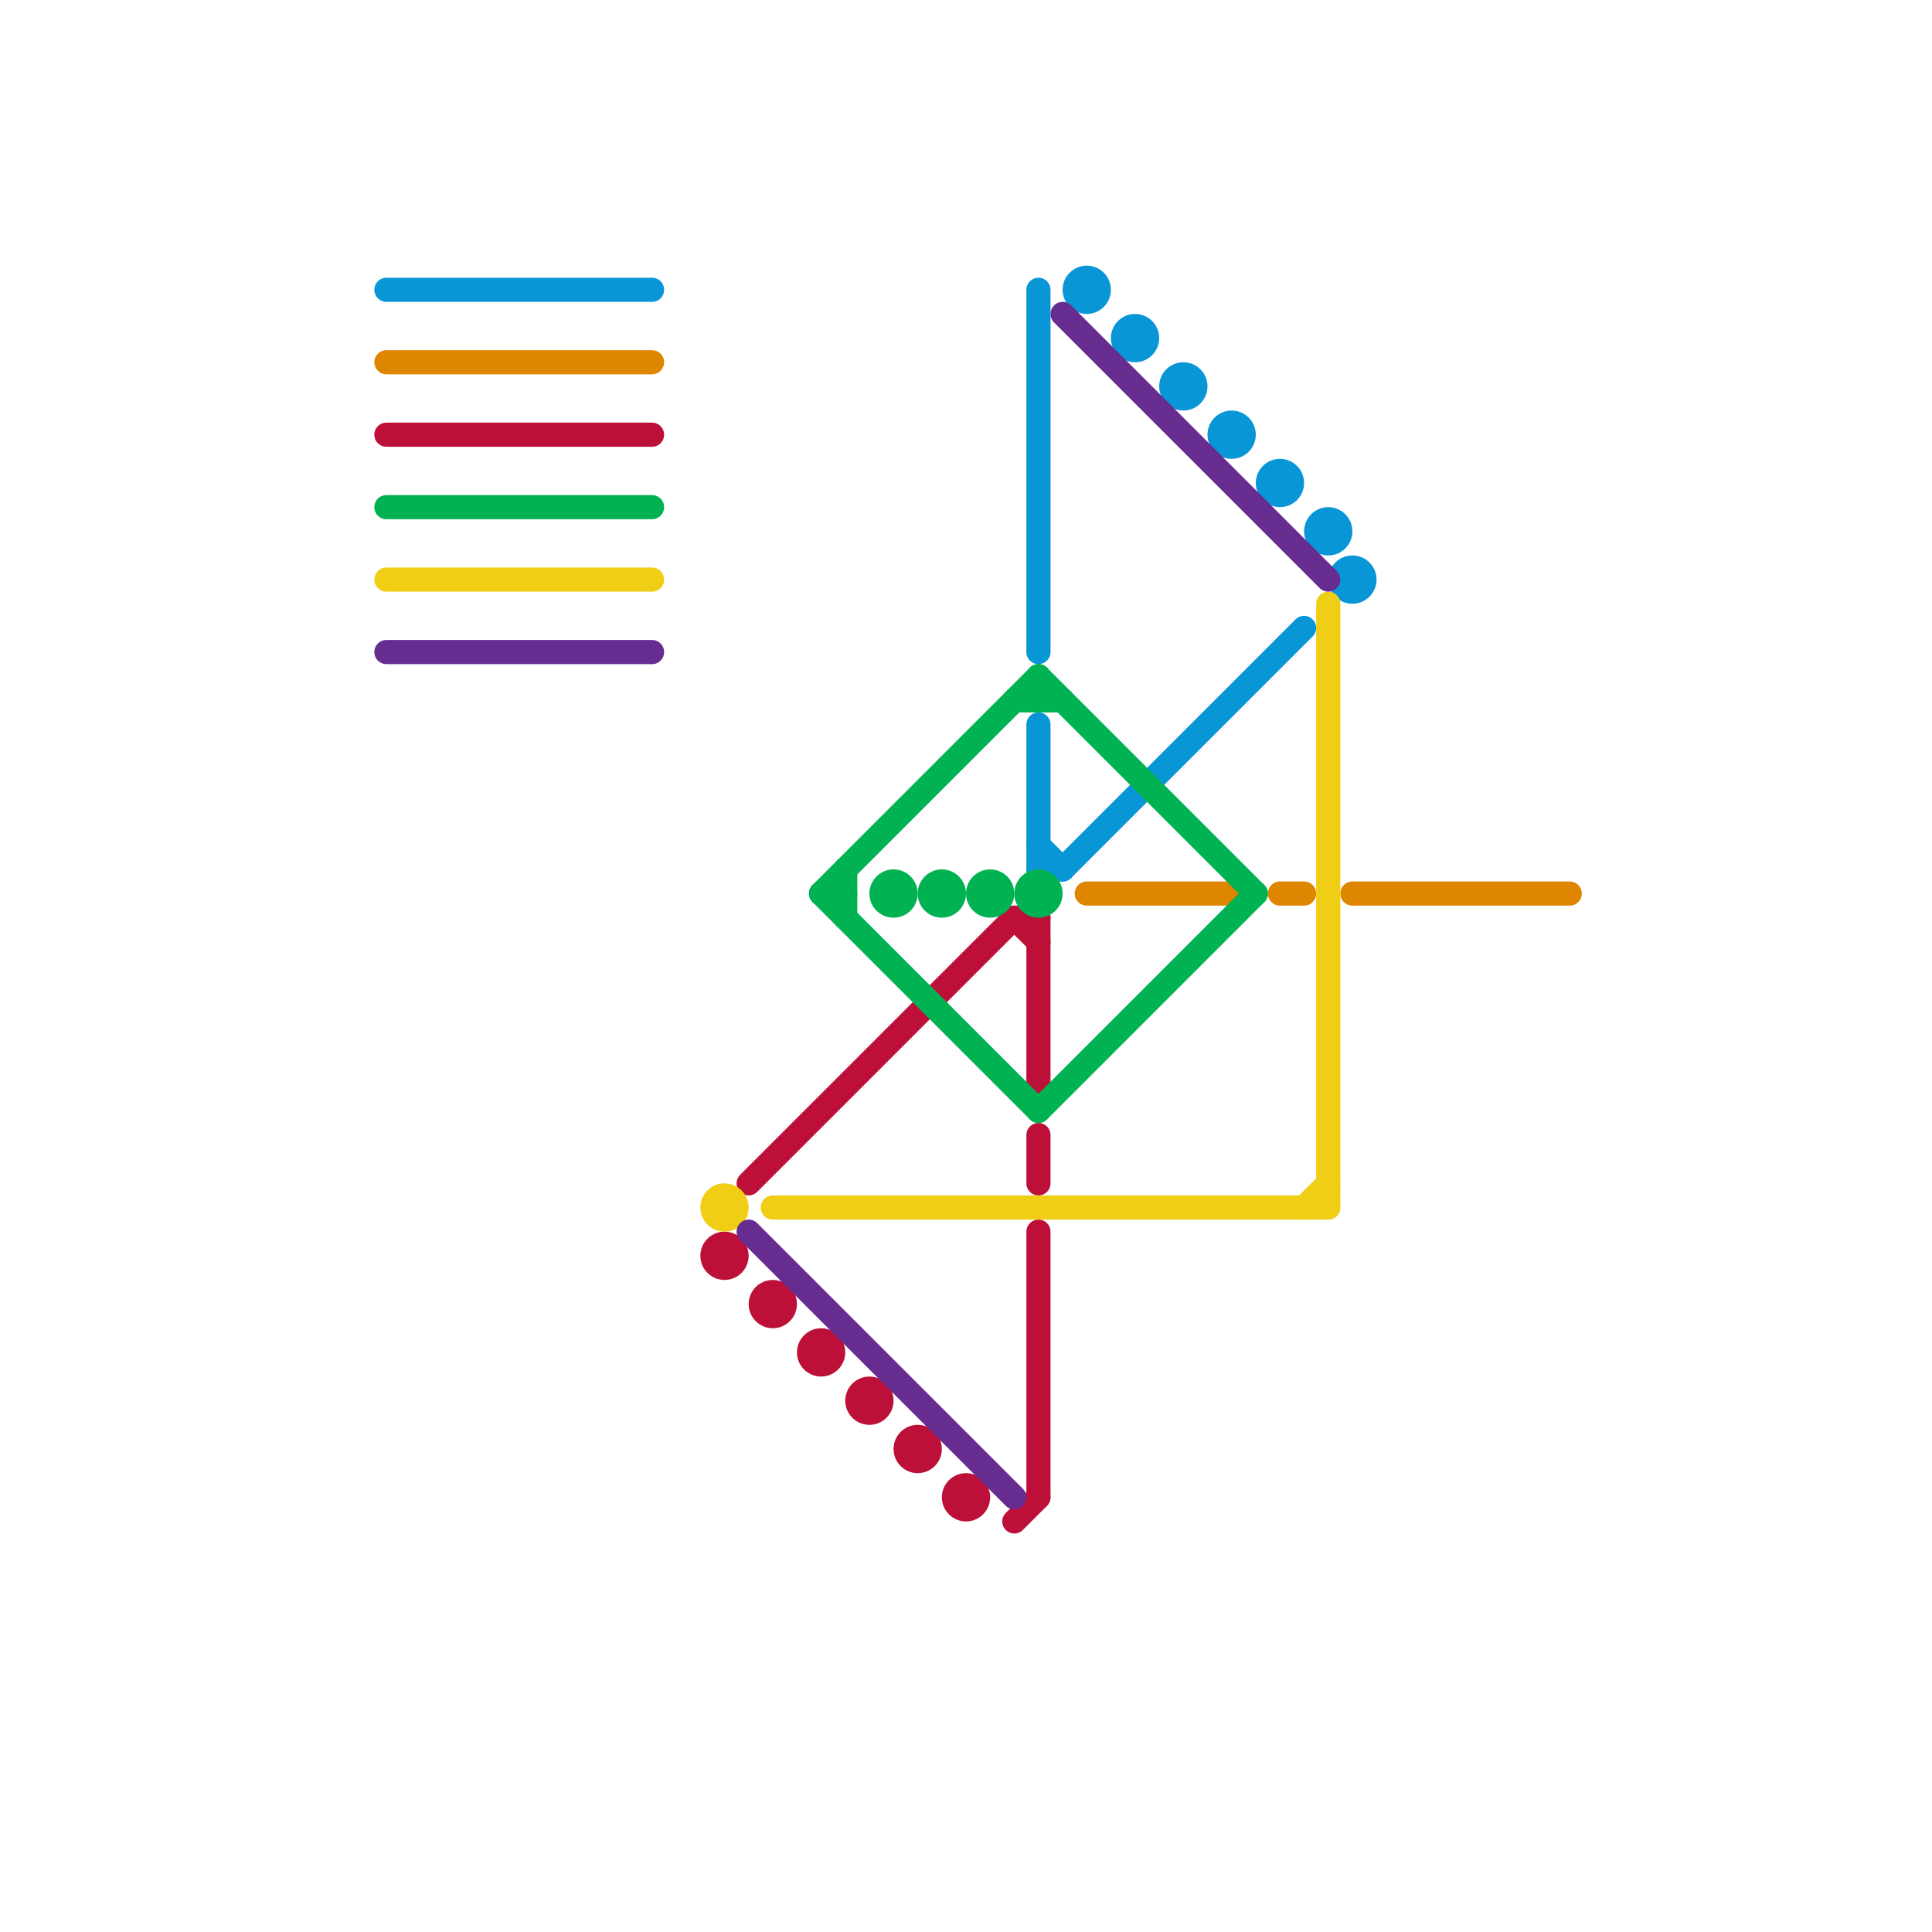 
<svg version="1.1" xmlns="http://www.w3.org/2000/svg" viewBox="0 0 80 80">
<style>text { font: 1px Helvetica; font-weight: 600; white-space: pre; dominant-baseline: central; } line { stroke-width: 1; fill: none; stroke-linecap: round; stroke-linejoin: round; } .c0 { stroke: #0896d7 } .c1 { stroke: #df8600 } .c2 { stroke: #bd1038 } .c3 { stroke: #00b251 } .c4 { stroke: #f0ce15 } .c5 { stroke: #662c90 }</style><defs><g id="wm-xf"><circle r="1.2" fill="#000"/><circle r="0.9" fill="#fff"/><circle r="0.6" fill="#000"/><circle r="0.3" fill="#fff"/></g><g id="wm"><circle r="0.6" fill="#000"/><circle r="0.3" fill="#fff"/></g></defs><line class="c0" x1="43" y1="35" x2="44" y2="36"/><line class="c0" x1="44" y1="36" x2="54" y2="26"/><line class="c0" x1="43" y1="36" x2="44" y2="36"/><line class="c0" x1="16" y1="12" x2="27" y2="12"/><line class="c0" x1="43" y1="12" x2="43" y2="27"/><line class="c0" x1="43" y1="30" x2="43" y2="36"/><circle cx="47" cy="14" r="1" fill="#0896d7" /><circle cx="51" cy="18" r="1" fill="#0896d7" /><circle cx="49" cy="16" r="1" fill="#0896d7" /><circle cx="53" cy="20" r="1" fill="#0896d7" /><circle cx="45" cy="12" r="1" fill="#0896d7" /><circle cx="55" cy="22" r="1" fill="#0896d7" /><circle cx="56" cy="24" r="1" fill="#0896d7" /><line class="c1" x1="16" y1="15" x2="27" y2="15"/><line class="c1" x1="45" y1="37" x2="51" y2="37"/><line class="c1" x1="53" y1="37" x2="54" y2="37"/><line class="c1" x1="56" y1="37" x2="65" y2="37"/><line class="c2" x1="43" y1="47" x2="43" y2="49"/><line class="c2" x1="42" y1="63" x2="43" y2="62"/><line class="c2" x1="42" y1="38" x2="43" y2="39"/><line class="c2" x1="43" y1="51" x2="43" y2="62"/><line class="c2" x1="31" y1="49" x2="42" y2="38"/><line class="c2" x1="16" y1="18" x2="27" y2="18"/><line class="c2" x1="42" y1="38" x2="43" y2="38"/><line class="c2" x1="43" y1="38" x2="43" y2="45"/><circle cx="40" cy="62" r="1" fill="#bd1038" /><circle cx="30" cy="52" r="1" fill="#bd1038" /><circle cx="36" cy="58" r="1" fill="#bd1038" /><circle cx="38" cy="60" r="1" fill="#bd1038" /><circle cx="32" cy="54" r="1" fill="#bd1038" /><circle cx="34" cy="56" r="1" fill="#bd1038" /><line class="c3" x1="43" y1="28" x2="43" y2="29"/><line class="c3" x1="43" y1="46" x2="52" y2="37"/><line class="c3" x1="16" y1="21" x2="27" y2="21"/><line class="c3" x1="34" y1="37" x2="43" y2="28"/><line class="c3" x1="34" y1="37" x2="35" y2="37"/><line class="c3" x1="43" y1="28" x2="52" y2="37"/><line class="c3" x1="42" y1="29" x2="44" y2="29"/><line class="c3" x1="35" y1="36" x2="35" y2="38"/><line class="c3" x1="34" y1="37" x2="43" y2="46"/><circle cx="37" cy="37" r="1" fill="#00b251" /><circle cx="43" cy="37" r="1" fill="#00b251" /><circle cx="41" cy="37" r="1" fill="#00b251" /><circle cx="39" cy="37" r="1" fill="#00b251" /><line class="c4" x1="32" y1="50" x2="55" y2="50"/><line class="c4" x1="16" y1="24" x2="27" y2="24"/><line class="c4" x1="54" y1="50" x2="55" y2="49"/><line class="c4" x1="55" y1="25" x2="55" y2="50"/><circle cx="30" cy="50" r="1" fill="#f0ce15" /><line class="c5" x1="31" y1="51" x2="42" y2="62"/><line class="c5" x1="16" y1="27" x2="27" y2="27"/><line class="c5" x1="44" y1="13" x2="55" y2="24"/>
</svg>
